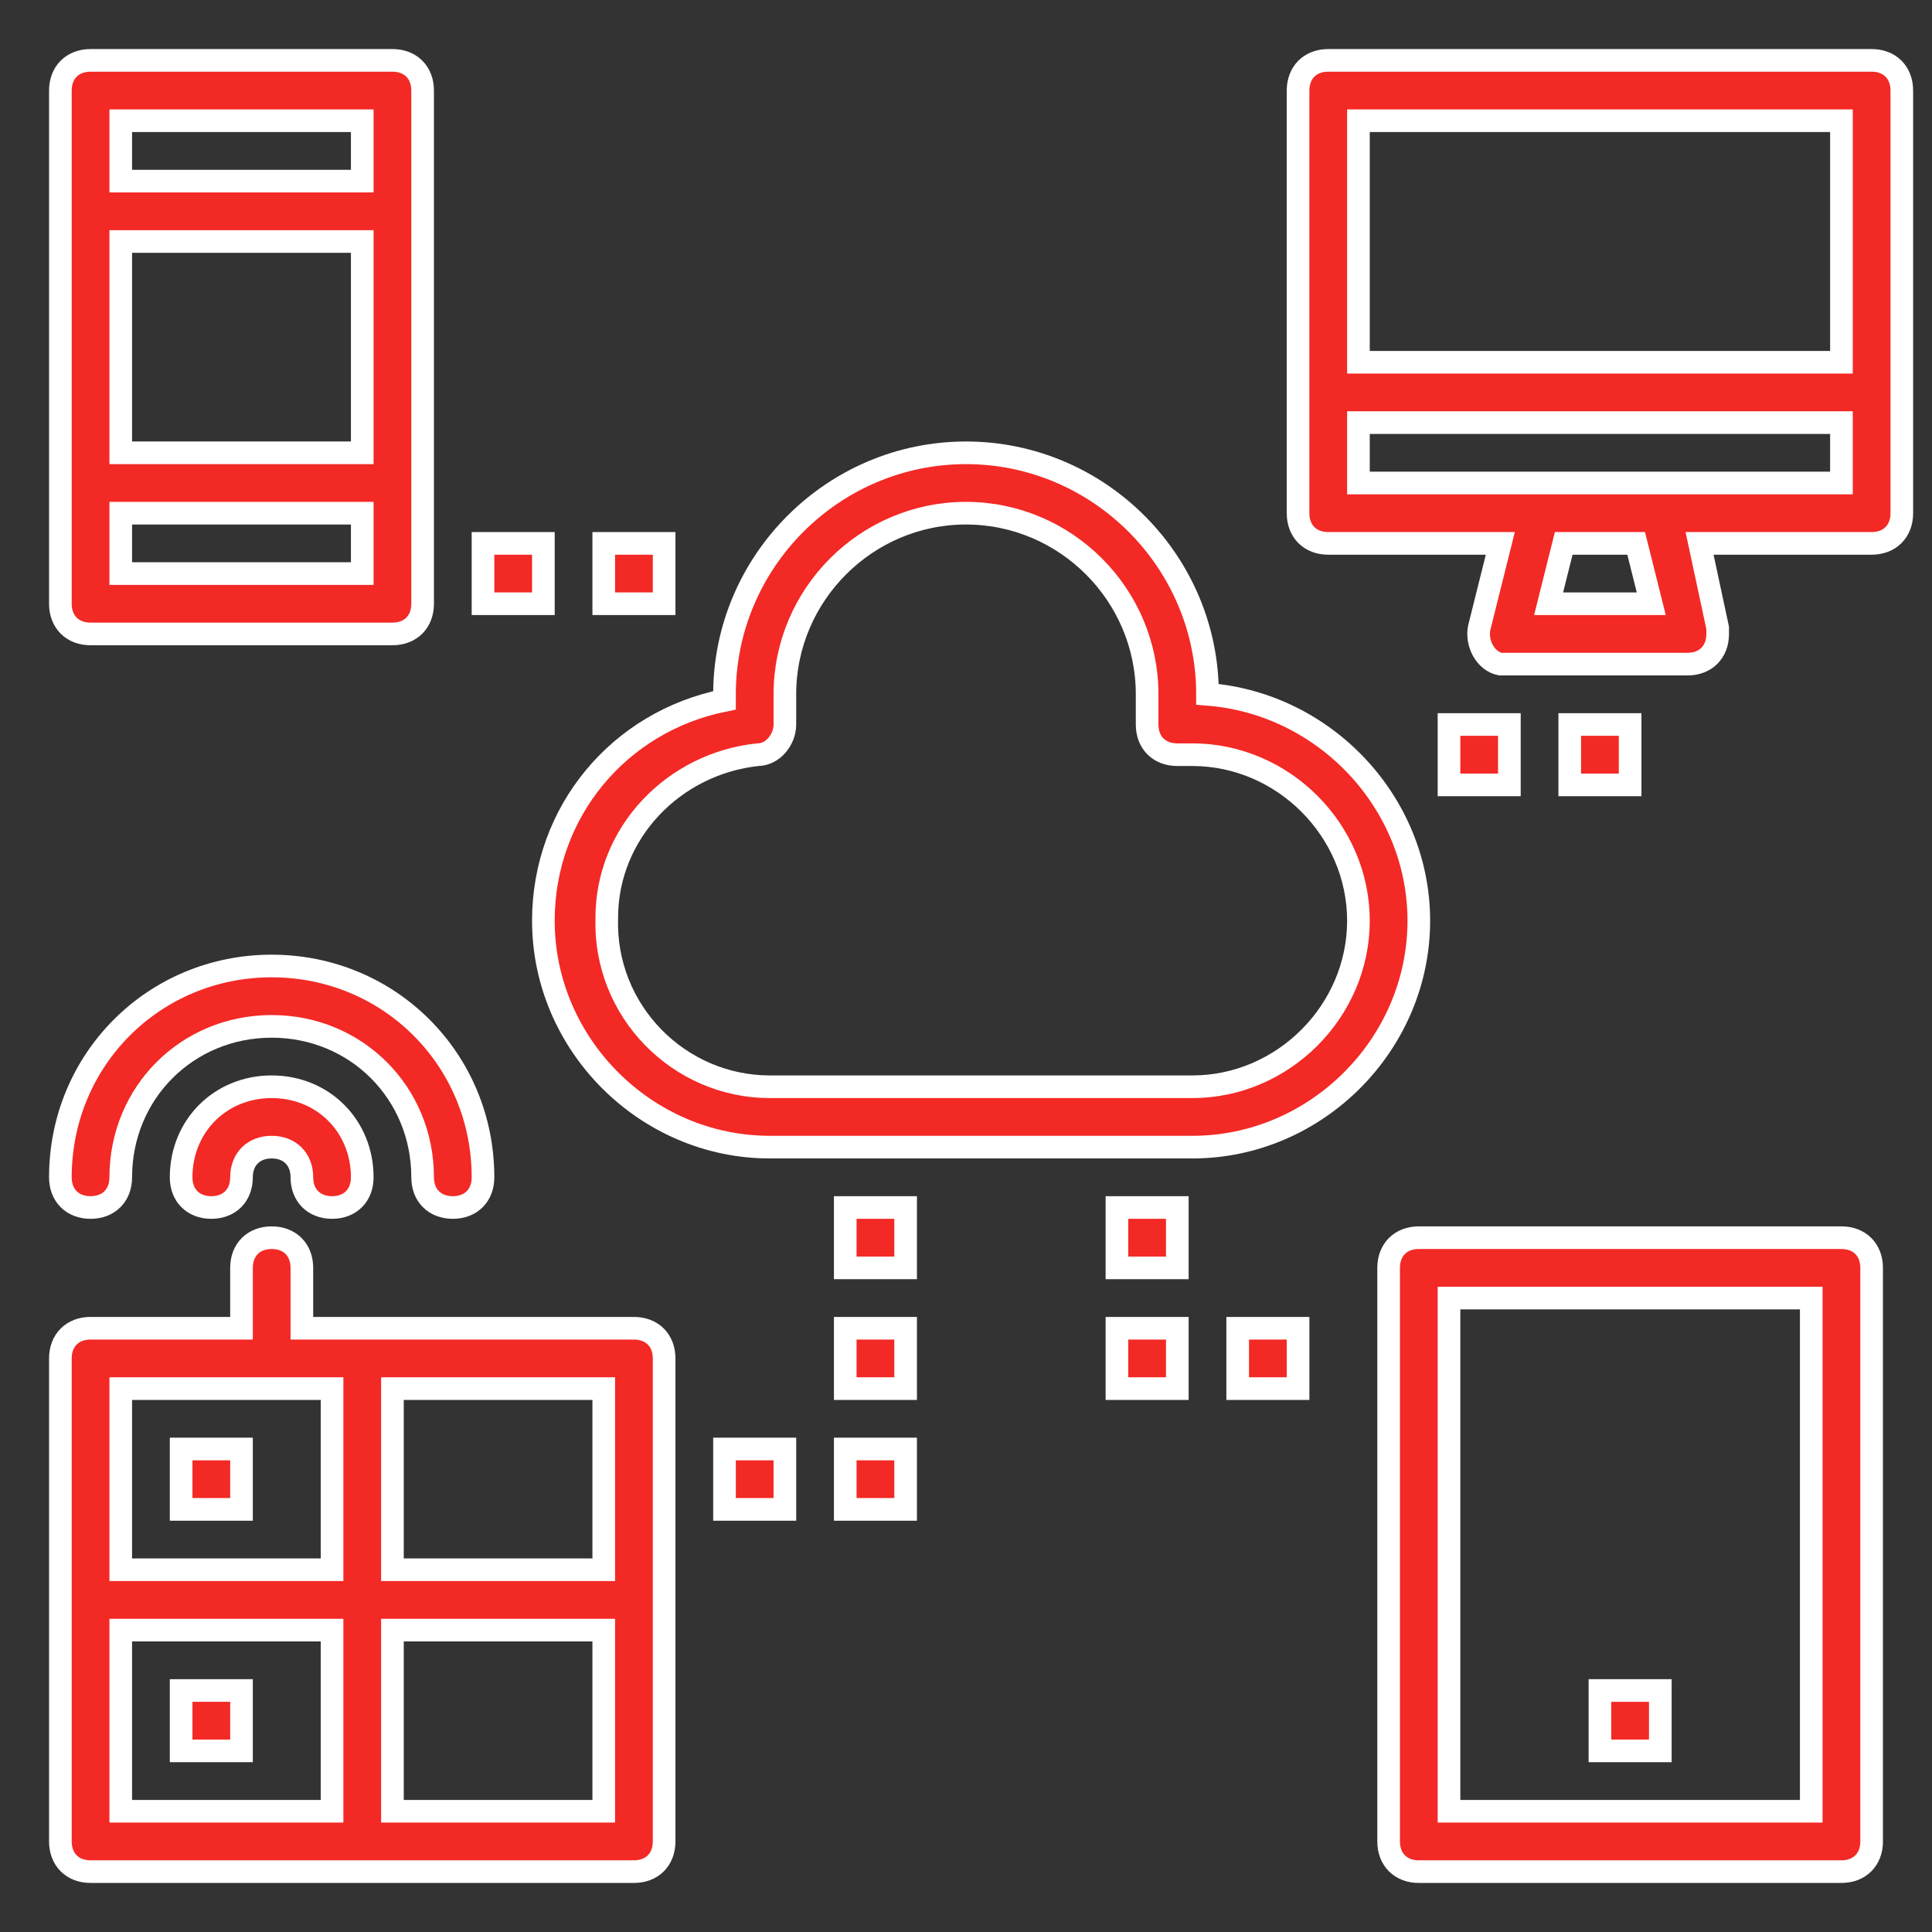 <svg version="1.1" id="Capa_1" xmlns="http://www.w3.org/2000/svg" x="0" y="0" viewBox="0 0 64 64" xml:space="preserve"><rect x="0" y="0" width="64" height="64" fill="#333333" stroke="none"/><style>.st0{fill:#f32925;stroke:#fff;stroke-width:.75;stroke-miterlimit:10}</style><g id="outline"><path class="st0" d="M18 30.5c0 4.1 3.4 7.5 7.5 7.5h14c4.1 0 7.5-3.4 7.5-7.5 0-3.9-3.1-7.2-7-7.5 0-4.4-3.6-8-8-8s-8 3.6-8 8v.2c-3.5.7-6 3.7-6 7.3zm7.1-5.5c.5 0 .9-.5.9-1v-1c0-3.3 2.7-6 6-6s6 2.7 6 6v1c0 .6.4 1 1 1h.5c3 0 5.5 2.5 5.5 5.5S42.5 36 39.5 36h-14c-3 0-5.5-2.5-5.4-5.6 0-2.8 2.2-5.1 5-5.4zM62 2H44c-.6 0-1 .4-1 1v14c0 .6.4 1 1 1h5.7l-.7 2.8c-.1.5.2 1.1.7 1.2h6.2c.6 0 1-.4 1-1v-.2l-.6-2.8H62c.6 0 1-.4 1-1V3c0-.6-.4-1-1-1zM51.3 20l.5-2h2.4l.5 2h-3.4zm9.7-4H45v-2h16v2zm0-4H45V4h16v8zM3 21h10c.6 0 1-.4 1-1V3c0-.6-.4-1-1-1H3c-.6 0-1 .4-1 1v17c0 .6.4 1 1 1zM4 4h8v2H4V4zm0 4h8v7H4V8zm0 9h8v2H4v-2zM6 56h2v2H6zM6 48h2v2H6z"/><path class="st0" d="M3 62h18c.6 0 1-.4 1-1V45c0-.6-.4-1-1-1H10v-2c0-.6-.4-1-1-1s-1 .4-1 1v2H3c-.6 0-1 .4-1 1v16c0 .6.4 1 1 1zm10-16h7v6h-7v-6zm0 8h7v6h-7v-6zm-9-8h7v6H4v-6zm0 8h7v6H4v-6zM6 39c0 .6.4 1 1 1s1-.4 1-1 .4-1 1-1 1 .4 1 1 .4 1 1 1 1-.4 1-1c0-1.7-1.3-3-3-3s-3 1.3-3 3z"/><path class="st0" d="M3 40c.6 0 1-.4 1-1 0-2.8 2.2-5 5-5s5 2.2 5 5c0 .6.4 1 1 1s1-.4 1-1c0-3.9-3.1-7-7-7s-7 3.1-7 7c0 .6.4 1 1 1zM16 18h2v2h-2zM20 18h2v2h-2zM24 48h2v2h-2zM28 48h2v2h-2zM28 44h2v2h-2zM28 40h2v2h-2zM41 44h2v2h-2zM37 44h2v2h-2zM37 40h2v2h-2zM52 24h2v2h-2zM48 24h2v2h-2zM46 42v19c0 .6.4 1 1 1h14c.6 0 1-.4 1-1V42c0-.6-.4-1-1-1H47c-.6 0-1 .4-1 1zm2 1h12v17H48V43z"/><path class="st0" d="M53 56h2v2h-2z"/></g></svg>